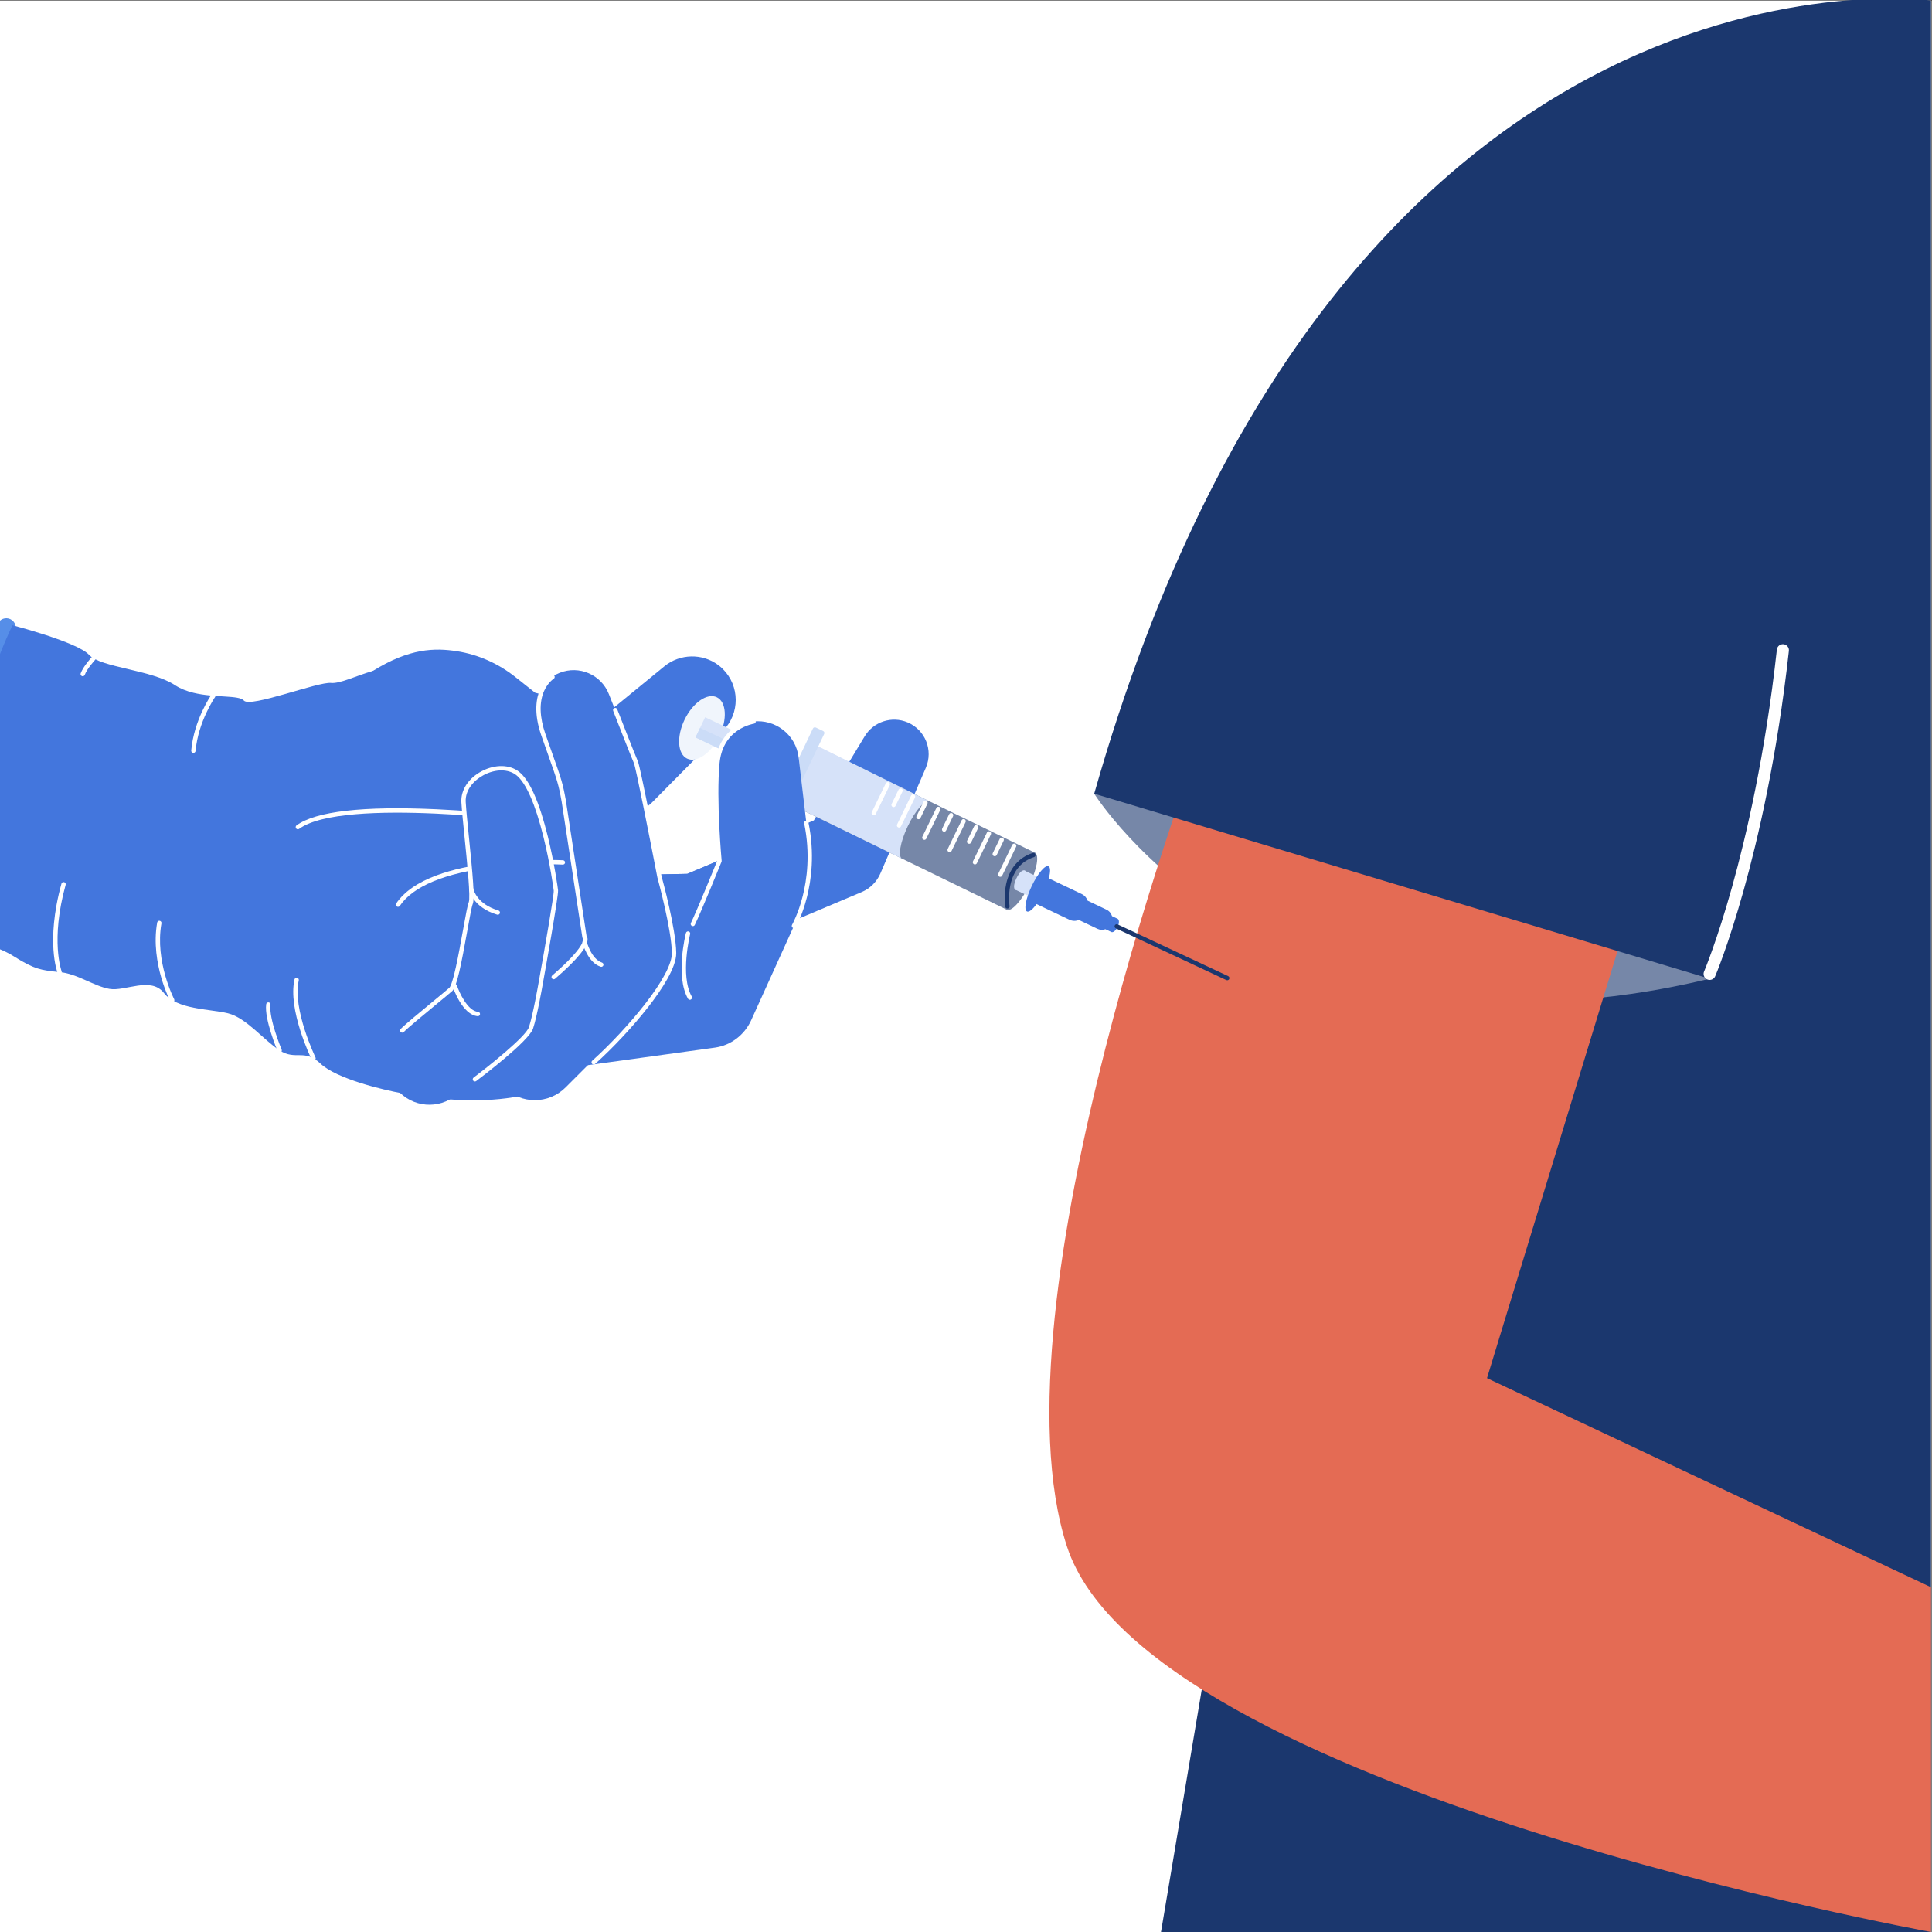 <?xml version="1.0" encoding="UTF-8" standalone="no"?>
<svg
   xmlns:dc="http://purl.org/dc/elements/1.1/"
   xmlns:cc="http://creativecommons.org/ns#"
   xmlns:rdf="http://www.w3.org/1999/02/22-rdf-syntax-ns#"
   xmlns:svg="http://www.w3.org/2000/svg"
   xmlns="http://www.w3.org/2000/svg"
   xmlns:sodipodi="http://sodipodi.sourceforge.net/DTD/sodipodi-0.dtd"
   xmlns:inkscape="http://www.inkscape.org/namespaces/inkscape"
   version="1.1"
   id="svg2"
   xml:space="preserve"
   width="5333.333"
   height="5333.333"
   viewBox="0 0 5333.333 5333.333"
   sodipodi:docname="SL-Office-injection.svg"
   inkscape:version="1.0.2 (e86c870879, 2021-01-15)"><rect x="0" y="0" width="5333.333" height="5333.333" fill="#333333" stroke="none"/><defs
     id="defs6" /><sodipodi:namedview
     pagecolor="#ffffff"
     bordercolor="#666666"
     borderopacity="1"
     objecttolerance="10"
     gridtolerance="10"
     guidetolerance="10"
     inkscape:pageopacity="0"
     inkscape:pageshadow="2"
     inkscape:window-width="1920"
     inkscape:window-height="1037"
     id="namedview4"
     showgrid="false"
     inkscape:zoom="0.089095452"
     inkscape:cx="2959.2462"
     inkscape:cy="2285.3273"
     inkscape:window-x="0"
     inkscape:window-y="25"
     inkscape:window-maximized="1"
     inkscape:current-layer="g10" /><g
     id="g10"
     inkscape:groupmode="layer"
     inkscape:label="ink_ext_XXXXXX"
     transform="matrix(1.333,0,0,-1.333,0,5333.333)"><g
       id="g12"
       transform="scale(0.1)"><path
         d="M 40000,0 H 0 V 40000 H 40000 V 0"
         style="fill:#ffffff;fill-opacity:1;fill-rule:nonzero;stroke:none"
         id="path14" /><path
         d="M 24890,5036.2 24043.2,0 H 39990 V 40000 L 24890,5036.2"
         style="fill:#1b376e;fill-opacity:1;fill-rule:nonzero;stroke:none"
         id="path16" /><path
         d="m 22660.1,23573.3 c 0,0 3749.8,-5999.9 12744.8,-3831.6 0,0 -4854.8,4725 -12744.8,3831.6"
         style="fill:#7687a8;fill-opacity:1;fill-rule:nonzero;stroke:none"
         id="path18" /><path
         d="m 24915.2,24821.3 c 0,0 -4461.1,-11793.2 -2820.4,-16834.7 C 23735.4,2945.1 39990,0 39990,0 v 7140 l -9195.6,4329.7 3365.8,11014.3 c 0,0 -2980.8,4409.5 -9245,2337.3"
         style="fill:#e46b54;fill-opacity:1;fill-rule:nonzero;stroke:none"
         id="path20" /><path
         d="M 22660.1,23573.3 35404.9,19741.7 39990,40000 c 0,0 -12178.6,1678.8 -17329.9,-16426.7"
         style="fill:#1b376e;fill-opacity:1;fill-rule:nonzero;stroke:none"
         id="path22" /><path
         d="m 35404.9,19716.7 c -16.4,0 -33,3.2 -49,10.1 -63.5,27.1 -93,100.5 -65.9,164 3.2,7.5 264.6,625.4 579.3,1750.2 290.8,1039.1 688,2735.8 928.5,4917.3 7.5,68.6 69.3,118.1 137.9,110.5 68.6,-7.6 118.1,-69.3 110.6,-137.9 -242.7,-2201.5 -644,-3914.3 -938,-4963.5 -319.3,-1139.8 -577.6,-1749.4 -588.4,-1774.8 -20.3,-47.4 -66.5,-75.9 -115,-75.9"
         style="fill:#ffffff;fill-opacity:1;fill-rule:nonzero;stroke:none"
         id="path24" /><path
         d="m 17907.1,24762 -1053.4,-1742.3 -319.9,-135.1 -1497.5,-632.3 v -0.1 l -802.2,-338.7 -737.1,-15 -1842.9,-37.5 c -483.7,-9.9 -867.8,-410 -858,-893.7 9.8,-483.8 410,-867.9 893.7,-858 l 1960.3,39.9 453.3,9.2 334.5,6.9 c 113.5,2.3 224.3,27.5 322.9,68.8 l 3033,1280.7 50.8,21.4 c 180.6,76.3 315.3,218.2 387.5,385 l 941.5,2189.5 c 155.8,362.2 -11.6,782 -373.7,937.7 0,0 0,0 -0.1,0.1 -331.6,142.5 -711.4,14.1 -892.7,-286.5"
         style="fill:#4376dd;fill-opacity:1;fill-rule:nonzero;stroke:none"
         id="path26" /><path
         d="m 15036.3,22252.2 -802.2,-338.7 -737.1,-15 153.1,-1749.3 464,-19.7 922.2,2122.7"
         style="fill:#4376dd;fill-opacity:1;fill-rule:nonzero;stroke:none"
         id="path28" /><path
         d="m 14639.4,24540.3 c 0.3,0.4 0.4,0.6 0.4,0.6 0,0 0.1,0 0.2,0 l 335.1,338.9 c 350.6,354.4 347.5,926.1 -7,1276.7 -29.5,29.3 -60.8,56.1 -93.2,80.5 -329.6,247.1 -791.8,237.4 -1113.2,-23.3 l -1165.7,-953 -1514.5,404.2 -408.2,323.9 c -351.4,278.9 -768.02,466.4 -1211.42,535.2 -455.65,70.7 -981.23,64.5 -1740.26,-409.3 -473.72,-295.7 697.97,-915 1134.79,-1262.9 l 1130.28,-900.3 c 111.21,-88.5 240.31,-151 369.21,-186.1 l 2217,-591.7 49.2,-13 c 330.1,-88.2 667.1,16 892,242 l 429.9,434.7 695.4,702.9"
         style="fill:#4376dd;fill-opacity:1;fill-rule:nonzero;stroke:none"
         id="path30" /><path
         d="m 11776.4,23046.5 c -6.4,0 -12.8,1.9 -18.5,5.8 -4.7,3.3 -481.5,332.2 -1000.5,798.9 -699,628.3 -1138.04,1193.7 -1305.02,1680.3 -5.87,17.1 3.24,35.7 20.34,41.6 17.12,5.9 35.74,-3.2 41.61,-20.3 160.97,-469.1 605.77,-1040.5 1286.27,-1652.4 515.9,-463.9 989.7,-790.9 994.4,-794.1 14.9,-10.3 18.7,-30.7 8.5,-45.6 -6.4,-9.2 -16.6,-14.2 -27.1,-14.2"
         style="fill:#92a5a2;fill-opacity:1;fill-rule:nonzero;stroke:none"
         id="path32" /><path
         d="m 14845.7,25570.1 c -198,96.2 -496.7,-109.9 -667.2,-460.6 -170.4,-350.6 -148.1,-712.9 49.9,-809.1 198.1,-96.3 496.8,109.9 667.2,460.5 170.5,350.6 148.1,712.9 -49.9,809.2"
         style="fill:#f0f5fc;fill-opacity:1;fill-rule:nonzero;stroke:none"
         id="path34" /><path
         d="m 16788.2,24613.7 -575.4,-1183.6 4651.1,-2265.8 575.4,1183.6 -4651.1,2265.8"
         style="fill:#7687a8;fill-opacity:1;fill-rule:nonzero;stroke:none"
         id="path36" /><path
         d="m 14602.5,25156.4 -199,-417.7 3932,-1872.6 198.9,417.7 -3931.9,1872.6"
         style="fill:#d6e2f9;fill-opacity:1;fill-rule:nonzero;stroke:none"
         id="path38" /><path
         d="m 14497.8,24936.6 -94.3,-197.9 3932,-1872.6 94.2,197.9 -3931.9,1872.6"
         style="fill:#cbdcf7;fill-opacity:1;fill-rule:nonzero;stroke:none"
         id="path40" /><path
         d="m 16908.8,24570.9 -587.9,-1191.6 2358.5,-1150.7 583.8,1178.7 -2354.4,1163.6"
         style="fill:#d6e2f9;fill-opacity:1;fill-rule:nonzero;stroke:none"
         id="path42" /><path
         d="m 19249.3,23414.1 c -90.4,43 -292.6,-184 -451,-516.6 -158.4,-332.7 -206.1,-630.3 -115.8,-673.3 90.3,-43 284.4,184.9 442.9,517.5 158.4,332.6 214.2,629.4 123.9,672.4"
         style="fill:#7687a8;fill-opacity:1;fill-rule:nonzero;stroke:none"
         id="path44" /><path
         d="m 20714.2,21851.6 c -6.6,0 -13.3,1.4 -19.6,4.5 -22.3,10.8 -31.7,37.7 -20.9,60.1 l 288.9,598 c 10.8,22.4 37.8,31.8 60.1,21 22.4,-10.8 31.8,-37.7 21,-60.1 l -289,-598.1 c -7.7,-16.1 -23.8,-25.4 -40.5,-25.4"
         style="fill:#ffffff;fill-opacity:1;fill-rule:nonzero;stroke:none"
         id="path46" /><path
         d="m 20189.6,22108 c -6.6,0 -13.3,1.4 -19.7,4.5 -22.3,10.9 -31.6,37.8 -20.8,60.2 l 289.9,596.2 c 10.9,22.4 37.8,31.7 60.2,20.8 22.3,-10.9 31.6,-37.8 20.7,-60.1 l -289.8,-596.3 c -7.8,-16 -23.8,-25.3 -40.5,-25.3"
         style="fill:#ffffff;fill-opacity:1;fill-rule:nonzero;stroke:none"
         id="path48" /><path
         d="m 19665.9,22362.5 c -6.6,0 -13.3,1.5 -19.6,4.6 -22.4,10.9 -31.7,37.8 -20.8,60.1 l 289.8,596.3 c 10.9,22.3 37.8,31.7 60.2,20.8 22.3,-10.9 31.6,-37.8 20.8,-60.2 l -289.9,-596.2 c -7.8,-16 -23.8,-25.4 -40.5,-25.4"
         style="fill:#ffffff;fill-opacity:1;fill-rule:nonzero;stroke:none"
         id="path50" /><path
         d="m 20599.8,22277.1 c -6.6,0 -13.3,1.5 -19.6,4.6 -22.4,10.8 -31.7,37.8 -20.8,60.1 l 144.4,297.1 c 10.8,22.3 37.8,31.6 60.1,20.8 22.4,-10.9 31.7,-37.8 20.8,-60.2 l -144.4,-297 c -7.8,-16 -23.8,-25.4 -40.5,-25.4"
         style="fill:#ffffff;fill-opacity:1;fill-rule:nonzero;stroke:none"
         id="path52" /><path
         d="m 20069,22535.2 c -6.6,0 -13.3,1.5 -19.7,4.5 -22.3,10.9 -31.6,37.8 -20.8,60.2 l 144.4,297 c 10.9,22.4 37.8,31.6 60.2,20.8 22.3,-10.9 31.6,-37.8 20.8,-60.1 l -144.4,-297.1 c -7.8,-16 -23.9,-25.3 -40.5,-25.3"
         style="fill:#ffffff;fill-opacity:1;fill-rule:nonzero;stroke:none"
         id="path54" /><path
         d="m 19552.5,22786.3 c -6.6,0 -13.3,1.4 -19.7,4.5 -22.3,10.9 -31.6,37.8 -20.8,60.2 l 144.4,297 c 10.9,22.4 37.8,31.7 60.2,20.8 22.3,-10.9 31.6,-37.8 20.8,-60.2 l -144.4,-297 c -7.8,-16 -23.9,-25.3 -40.5,-25.3"
         style="fill:#ffffff;fill-opacity:1;fill-rule:nonzero;stroke:none"
         id="path56" /><path
         d="m 18618.6,22871.7 c -6.6,0 -13.3,1.4 -19.7,4.5 -22.3,10.9 -31.6,37.8 -20.8,60.2 l 289.9,596.2 c 10.8,22.4 37.8,31.7 60.1,20.8 22.4,-10.8 31.7,-37.8 20.8,-60.1 l -289.8,-596.3 c -7.8,-16 -23.9,-25.3 -40.5,-25.3"
         style="fill:#ffffff;fill-opacity:1;fill-rule:nonzero;stroke:none"
         id="path58" /><path
         d="m 18094.9,23126.3 c -6.6,0 -13.3,1.4 -19.7,4.5 -22.3,10.9 -31.6,37.8 -20.8,60.1 l 289.9,596.3 c 10.9,22.4 37.8,31.7 60.2,20.8 22.3,-10.9 31.6,-37.8 20.8,-60.1 l -289.9,-596.3 c -7.8,-16 -23.8,-25.3 -40.5,-25.3"
         style="fill:#ffffff;fill-opacity:1;fill-rule:nonzero;stroke:none"
         id="path60" /><path
         d="m 19021.6,23044.3 c -6.6,0 -13.3,1.5 -19.6,4.6 -22.4,10.8 -31.7,37.8 -20.8,60.1 l 144.4,297.1 c 10.8,22.3 37.8,31.6 60.1,20.8 22.4,-10.9 31.7,-37.8 20.8,-60.2 l -144.4,-297 c -7.8,-16 -23.8,-25.4 -40.5,-25.4"
         style="fill:#ffffff;fill-opacity:1;fill-rule:nonzero;stroke:none"
         id="path62" /><path
         d="m 19142.2,22617.1 c -6.6,0 -13.3,1.5 -19.6,4.6 -22.4,10.8 -31.7,37.8 -20.8,60.1 l 289.9,596.3 c 10.8,22.3 37.8,31.6 60.1,20.8 22.4,-10.9 31.7,-37.8 20.8,-60.2 l -289.9,-596.2 c -7.7,-16.1 -23.8,-25.4 -40.5,-25.4"
         style="fill:#ffffff;fill-opacity:1;fill-rule:nonzero;stroke:none"
         id="path64" /><path
         d="m 18505.1,23295.4 c -6.6,0 -13.3,1.5 -19.6,4.6 -22.4,10.8 -31.7,37.8 -20.8,60.1 l 144.4,297 c 10.8,22.4 37.8,31.7 60.1,20.8 22.4,-10.8 31.7,-37.8 20.8,-60.1 l -144.4,-297 c -7.8,-16.1 -23.8,-25.4 -40.5,-25.4"
         style="fill:#ffffff;fill-opacity:1;fill-rule:nonzero;stroke:none"
         id="path66" /><path
         d="m 21431.6,22351.9 c -96.4,46.8 -307.3,-179.8 -463.8,-501.7 -156.5,-321.9 -214.2,-633.6 -117.9,-680.5 96.4,-46.8 310.3,188.9 466.8,510.9 156.5,321.9 211.2,624.4 114.9,671.3"
         style="fill:#7687a8;fill-opacity:1;fill-rule:nonzero;stroke:none"
         id="path68" /><path
         d="m 16834.5,24922.2 -821.9,-1725.7 c -10.7,-22.6 -1.1,-49.6 21.5,-60.4 l 152,-72.4 c 22.6,-10.7 49.6,-1.1 60.4,21.5 l 821.8,1725.7 c 10.8,22.6 1.2,49.6 -21.4,60.4 l -152,72.4 c -22.6,10.7 -49.6,1.1 -60.4,-21.5"
         style="fill:#cbdcf7;fill-opacity:1;fill-rule:nonzero;stroke:none"
         id="path70" /><path
         d="m 21224,21982.8 c 6.5,-3.1 12.1,-8 16.7,-14.3 l 2.3,-1.1 291.3,-138.8 -188.7,-396 -298.1,142 c -1.7,0 -3.3,0.2 -5,0.5 -3.9,0.5 -7.6,1.6 -11.1,3.3 -3.6,1.7 -6.8,3.9 -9.7,6.5 -0.2,0.2 -0.4,0.5 -0.6,0.6 -2.6,2.4 -4.9,5.2 -7,8.3 -10.1,14.7 -14.9,37.2 -14.4,64.6 0,0.2 0,0.3 0,0.6 2.1,24.6 8.4,54.1 18.9,85.9 2.9,9 6.1,18.1 9.7,27.3 5.9,15.5 12.7,31.4 20.3,47.3 25.4,53.2 55.2,98.3 83.4,128.6 0.1,0.2 0.3,0.4 0.4,0.5 27,25.1 53.5,39.1 75.3,38.1 h 0.1 c 1.3,0 2.6,-0.1 3.9,-0.3 4.2,-0.6 8.4,-1.8 12.3,-3.6"
         style="fill:#d6e2f9;fill-opacity:1;fill-rule:nonzero;stroke:none"
         id="path72" /><path
         d="m 21713.4,22070.2 c 42.3,-20.1 41.7,-117.7 6.1,-250.2 l 681.1,-324.4 c 60.4,-28.8 103.2,-79.6 123.3,-138.2 l 389.4,-185.5 c 58.1,-27.7 98.4,-77.5 115.7,-134.6 l 116.3,-55.4 -130.3,-273.6 -123.2,58.6 c -52.8,-18.5 -112.6,-17 -167.1,8.9 l -382.6,182.3 c -60.6,-25.4 -131.3,-25.9 -195.3,4.6 l -681.1,324.4 c -80.4,-111.2 -155.8,-173.2 -198.2,-153 -68.6,32.6 -24.4,268.7 98.8,527.2 123.1,258.5 278.5,441.6 347.1,408.9"
         style="fill:#4376dd;fill-opacity:1;fill-rule:nonzero;stroke:none"
         id="path74" /><path
         d="m 23145.3,20981.9 c -35.8,17.1 -94,-30.4 -129.9,-106 -36,-75.5 -36.2,-150.6 -0.4,-167.6 35.8,-17.1 94,30.3 130,105.9 36,75.6 36.1,150.7 0.3,167.7"
         style="fill:#4376dd;fill-opacity:1;fill-rule:nonzero;stroke:none"
         id="path76" /><path
         d="m 25415,19710 c -6.4,0 -12.9,1.4 -19.1,4.2 l -2288.7,1070.4 c -22.5,10.5 -32.2,37.3 -21.7,59.8 10.5,22.5 37.4,32.3 59.8,21.7 l 2288.8,-1070.3 c 22.5,-10.6 32.2,-37.4 21.7,-59.9 -7.7,-16.3 -23.9,-25.9 -40.8,-25.9"
         style="fill:#1b376e;fill-opacity:1;fill-rule:nonzero;stroke:none"
         id="path78" /><path
         d="m 20862.2,21194.4 c -21.7,0 -40.9,15.8 -44.4,37.9 -1.4,9 -33.9,222.1 17.7,465.8 69.7,328.6 260,552.5 550.4,647.6 23.6,7.7 49,-5.2 56.7,-28.8 7.8,-23.6 -5.1,-49 -28.7,-56.8 -261.1,-85.4 -425.9,-279.9 -489.8,-578.1 -48.8,-227.9 -17.7,-433.6 -17.4,-435.7 3.9,-24.5 -12.9,-47.5 -37.4,-51.4 -2.4,-0.4 -4.7,-0.5 -7.1,-0.5"
         style="fill:#1b376e;fill-opacity:1;fill-rule:nonzero;stroke:none"
         id="path80" /><path
         d="M -3075.89,28013.6 316.676,26709.9 -493.813,20849.3 -3230,21610 v 6400 l 154.11,3.6"
         style="fill:#e46b54;fill-opacity:1;fill-rule:nonzero;stroke:none"
         id="path82" /><path
         d="m -1027.58,23048.8 c -7.42,-163.9 -11.25,-328.2 -11.47,-492.5 -1.64,-1201.6 188.331,-1983.2 196.417,-2015.9 26.067,-105.3 132.606,-169.6 237.942,-143.5 105.343,26.1 169.613,132.6 143.539,237.9 -3.317,13.7 -187.84,781.6 -184.879,1934 2.718,1064 170.519,2683.7 954.316,4358.4 45.985,98.3 3.613,215.3 -94.672,261.3 -98.293,46 -215.261,3.6 -261.269,-94.7 -360.723,-770.7 -627.086,-1594.4 -791.676,-2448 -100.859,-523.2 -163.888,-1058.4 -188.248,-1597"
         style="fill:#568ee8;fill-opacity:1;fill-rule:nonzero;stroke:none"
         id="path84" /><path
         d="m 257.965,27062.1 c -357.168,-755.6 -592.836,-1512.3 -744.098,-2229.2 -504.117,-2388.5 -71.117,-4336.3 -71.117,-4336.3 0,0 440.504,-36.7 854.844,-298.4 414.34,-261.8 568.984,-285.5 936.286,-318.8 367.3,-33.4 708.02,-291.8 1033.29,-348.4 325.28,-56.6 856.06,263 1127.2,-84.5 271.13,-347.4 944.08,-327.6 1324.68,-420.2 380.6,-92.6 737.61,-552.8 1072.05,-769 334.45,-216.2 510.13,43.9 845.68,-272.8 335.47,-316.8 1297.87,-545.7 1699.82,-617.4 178.05,-31.7 349.3,-57.9 513.92,-78.7 4083.78,-516.6 4137.78,2224 4327.88,3119.1 197.9,931.1 -3296.55,5666.4 -3528.45,5794.2 -231.9,127.7 -1111.35,-108.9 -1495.58,-38.6 -124.69,22.8 -276.92,-3.4 -434.75,-48.3 h -0.08 c -328.36,-93.2 -681.27,-267.2 -863.07,-247.6 -269.15,28.9 -1670.82,-519.3 -1805.64,-365.3 -103.65,118.5 -599.07,51.7 -1046.82,161.8 -134.56,33 -264.78,82.1 -378.76,156.9 -493.48,323.9 -1540.77,362.9 -1780.4,627.8 -239.63,264.9 -1586.885,613.7 -1586.885,613.7"
         style="fill:#4376dd;fill-opacity:1;fill-rule:nonzero;stroke:none"
         id="path86" /><path
         d="m 8242.71,21230.1 c -8.63,0 -17.33,2.4 -25.03,7.6 -20.64,13.8 -26.15,41.8 -12.31,62.4 161.71,241.1 445.82,437.9 844.42,584.9 314.92,116.1 702.44,202 1151.81,255.2 762.9,90.3 1451,54.7 1457.8,54.4 24.8,-1.4 43.9,-22.6 42.5,-47.4 -1.3,-24.8 -22.5,-43.7 -47.3,-42.5 -6.8,0.4 -688.3,35.6 -1443.7,-54 -990.55,-117.5 -1658.22,-394.3 -1930.78,-800.7 -8.68,-13 -22.92,-19.9 -37.41,-19.9"
         style="fill:#ffffff;fill-opacity:1;fill-rule:nonzero;stroke:none"
         id="path88" /><path
         d="m 6168.27,22836.4 c -13.88,0 -27.57,6.4 -36.38,18.4 -14.66,20.1 -10.26,48.2 9.81,62.9 398.65,291 1374.65,403.2 2900.93,333.4 1131.07,-51.8 2160.47,-189.4 2170.67,-190.8 24.7,-3.3 41.9,-25.9 38.6,-50.6 -3.3,-24.6 -26,-41.9 -50.6,-38.5 -40.8,5.5 -4091.04,542.2 -5006.53,-126.2 -8.01,-5.8 -17.29,-8.6 -26.5,-8.6"
         style="fill:#ffffff;fill-opacity:1;fill-rule:nonzero;stroke:none"
         id="path90" /><path
         d="m 1713.5,26005.5 c -5.07,0 -10.22,0.8 -15.26,2.6 -23.38,8.5 -35.51,34.2 -27.08,57.6 51.95,144.2 226.13,333.3 233.52,341.2 16.89,18.3 45.35,19.4 63.58,2.5 18.23,-16.9 19.33,-45.4 2.45,-63.6 -1.69,-1.8 -169.15,-183.6 -214.88,-310.6 -6.61,-18.3 -23.9,-29.7 -42.33,-29.7"
         style="fill:#ffffff;fill-opacity:1;fill-rule:nonzero;stroke:none"
         id="path92" /><path
         d="m 15596.2,25067.6 c -436.5,-51.4 -756.3,-429.2 -749.7,-859.3 l 40,-2123.9 -874.4,-1928.5 -597.7,-82.5 -1736.3,-239.7 c -490.5,-260.3 -897.9,-560.6 -824.9,-1089.1 73,-528.6 560.5,-897.9 1089.1,-824.9 l 2861.8,395.1 c 338.4,46.7 614.2,269.4 747.8,558 l 1183.4,2610.1 18,39.5 c 62.1,137.1 82,285.8 66,425.2 l -280.2,2376.1 c -27.9,236.5 -150.5,438.9 -325.4,573.5 -169.5,130.6 -388.3,197.5 -617.5,170.4"
         style="fill:#4376dd;fill-opacity:1;fill-rule:nonzero;stroke:none"
         id="path94" /><path
         d="m 16441.1,20789 c -7.7,0 -15.4,1.9 -22.4,6 -21.6,12.4 -29,39.9 -16.6,61.4 1.6,2.8 127.8,225.5 221.3,594.2 86.3,340.2 161.6,877.9 30.5,1508.3 -5,24.3 10.6,48.1 34.9,53.2 24.4,5.1 48.2,-10.6 53.3,-34.9 134.8,-648.7 56.9,-1202.1 -32.3,-1552.1 -96.8,-380.2 -224.3,-604.2 -229.7,-613.5 -8.3,-14.5 -23.5,-22.6 -39,-22.6"
         style="fill:#ffffff;fill-opacity:1;fill-rule:nonzero;stroke:none"
         id="path96" /><path
         d="m 14286.3,19305.7 c -15.7,0 -30.9,8.2 -39.2,22.7 -264,464.7 -51.4,1323.5 -42.2,1359.8 6,24.1 30.5,38.7 54.6,32.7 24.1,-6.1 38.7,-30.6 32.6,-54.7 -2.1,-8.5 -212.8,-860.2 33.3,-1293.3 12.2,-21.6 4.7,-49.1 -16.9,-61.3 -7,-4 -14.7,-5.9 -22.2,-5.9"
         style="fill:#ffffff;fill-opacity:1;fill-rule:nonzero;stroke:none"
         id="path98" /><path
         d="m 11591,26076.8 c -391.3,-155.3 -587.6,-592 -451.5,-985.9 l 505.5,-1455.5 469.6,-3195.6 -971.7,-971.6 v -0.1 l -704.1,-704.1 c -351.8,-351.6 -351.7,-921.9 -0.1,-1273.6 351.7,-351.7 922,-351.7 1273.6,0 l 1995.8,1995.5 13.5,13.5 c 208.9,208.9 287.5,503.4 237.7,773.6 l -707.6,3694.7 -6.7,34.8 c -7.4,38.5 -19.5,78.7 -33.2,113.9 l -603.2,1520.7 c -159.5,402.4 -615.1,599.3 -1017.6,439.7"
         style="fill:#4376dd;fill-opacity:1;fill-rule:nonzero;stroke:none"
         id="path100" /><path
         d="m 12294.5,17965.4 c -12.3,0 -24.6,5.1 -33.5,15 -16.6,18.4 -15.1,46.9 3.4,63.5 371.9,334.5 777.4,769 1084.8,1162.4 367.5,470.3 568.2,848.9 565.1,1066 -7.1,501.7 -296.7,1550.9 -299.6,1561.5 -0.3,1.1 -0.6,2.3 -0.8,3.5 -175.3,907.5 -449.3,2287 -485.6,2367.7 -50.8,110.9 -414.4,1043.9 -429.8,1083.6 -9.1,23.2 2.4,49.3 25.6,58.3 23.1,9 49.2,-2.5 58.2,-25.6 3.8,-9.7 378.1,-970.3 427.9,-1078.8 51.5,-112.4 445.1,-2145.4 491.7,-2386.4 17.6,-63.6 295.2,-1074.7 302.4,-1582.5 4.3,-304.5 -315.3,-778.6 -584.2,-1122.7 -310.4,-397.3 -720,-836.2 -1095.5,-1173.9 -8.6,-7.7 -19.4,-11.6 -30.1,-11.6"
         style="fill:#ffffff;fill-opacity:1;fill-rule:nonzero;stroke:none"
         id="path102" /><path
         d="m 12452.1,19988.1 c -4.5,0 -9,0.7 -13.6,2.1 -265,83.7 -371.6,479.6 -376,496.4 -6.3,24 8.1,48.6 32.2,54.9 24,6.3 48.6,-8.1 54.9,-32.1 v 0 c 0.9,-3.6 98.4,-364.6 316,-433.3 23.7,-7.5 36.9,-32.8 29.4,-56.5 -6,-19.2 -23.8,-31.5 -42.9,-31.5"
         style="fill:#ffffff;fill-opacity:1;fill-rule:nonzero;stroke:none"
         id="path104" /><path
         d="m 4005.27,24418.1 c -1.34,0 -2.68,0 -4.04,0.1 -24.76,2.2 -43.04,24.1 -40.84,48.8 56.33,633.7 405.74,1139.4 420.58,1160.6 14.25,20.3 42.3,25.3 62.65,11 20.36,-14.2 25.33,-42.2 11.1,-62.6 -3.5,-5 -350.55,-507.9 -404.68,-1116.9 -2.08,-23.4 -21.72,-41 -44.77,-41"
         style="fill:#ffffff;fill-opacity:1;fill-rule:nonzero;stroke:none"
         id="path106" /><path
         d="m 6493.08,18047.9 c -16.68,0 -32.7,9.4 -40.49,25.4 -20.28,41.6 -495,1027.8 -353.52,1654.1 5.48,24.2 29.53,39.4 53.81,33.9 24.24,-5.4 39.45,-29.5 33.98,-53.8 -134.51,-595.4 341.83,-1584.9 346.66,-1594.9 10.86,-22.3 1.56,-49.2 -20.79,-60.1 -6.33,-3.1 -13.04,-4.6 -19.65,-4.6"
         style="fill:#ffffff;fill-opacity:1;fill-rule:nonzero;stroke:none"
         id="path108" /><path
         d="m 5791.12,18212.2 c -17.56,0 -34.24,10.4 -41.49,27.6 -11.39,27 -278.49,665.9 -236.97,973.3 3.32,24.7 26,41.9 50.61,38.6 24.63,-3.3 41.9,-26 38.58,-50.6 -38.27,-283.4 228.03,-920 230.72,-926.4 9.65,-22.9 -1.1,-49.3 -24,-58.9 -5.7,-2.4 -11.62,-3.6 -17.45,-3.6"
         style="fill:#ffffff;fill-opacity:1;fill-rule:nonzero;stroke:none"
         id="path110" /><path
         d="m 3566.88,19252.1 c -16.19,0 -31.84,8.8 -39.88,24.1 -4.29,8.2 -106.1,204 -191.33,503.1 -78.79,276.6 -156.77,696.2 -80.77,1124.8 4.34,24.5 27.76,40.8 52.17,36.5 24.47,-4.4 40.79,-27.7 36.45,-52.2 -139.76,-788.2 259.15,-1562.7 263.2,-1570.4 11.52,-22 3.02,-49.2 -18.99,-60.7 -6.67,-3.5 -13.81,-5.2 -20.85,-5.2"
         style="fill:#ffffff;fill-opacity:1;fill-rule:nonzero;stroke:none"
         id="path112" /><path
         d="m 1233.85,19834.4 c -18.03,0 -35.05,10.9 -41.94,28.8 -2.61,6.7 -64.17,168.8 -84.83,478.8 -18.89,283.4 -5.48,750.7 165.67,1368 6.65,23.9 31.42,37.9 55.39,31.3 23.95,-6.6 37.98,-31.4 31.34,-55.4 -319.42,-1151.9 -86,-1784.1 -83.61,-1790.3 8.89,-23.2 -2.67,-49.2 -25.84,-58.2 -5.32,-2 -10.8,-3 -16.18,-3"
         style="fill:#ffffff;fill-opacity:1;fill-rule:nonzero;stroke:none"
         id="path114" /><path
         d="m 10334.8,24087.9 c -46.1,-1.5 -92.7,-7.2 -139.3,-17.4 -380.82,-83.6 -632.09,-438.5 -595.45,-817.1 l 158.68,-1659.9 -340.23,-2003.2 -1088.64,-920.5 c -93.47,-78.9 -166.1,-173.4 -217.47,-276.4 -150.63,-302.3 -117.38,-678.1 114.53,-952.4 310.96,-367.7 861.1,-413.8 1228.89,-102.8 l 1331.89,1126.1 c 163.3,138.1 263.4,324.4 296.7,519.9 l 411.9,2425.2 7.4,43.8 c 13.8,80.6 10.6,162.2 -5.6,237.4 l -394.7,1798.7 c -80,364.6 -408.5,610.4 -768.6,598.6"
         style="fill:#4376dd;fill-opacity:1;fill-rule:nonzero;stroke:none"
         id="path116" /><path
         d="m 9835.03,17613.8 c -13.65,0 -27.14,6.2 -35.99,17.9 -14.94,19.9 -10.95,48.1 8.9,63 296.26,222.9 1079.46,844.8 1145.56,1043.4 83.1,249.3 193.4,882.6 194.5,889 132.4,733 326.7,1853.4 319.4,1937.3 -4.6,48.7 -75.2,555.6 -209.4,1100.4 -169.4,688.3 -365.2,1135.4 -566.2,1293.1 -164.7,129.2 -428.3,130.4 -671.5,3.1 -191.69,-100.4 -390.99,-300.4 -375.47,-560.4 10.36,-173.5 38.39,-450.4 68.08,-743.6 76.47,-755.3 123.17,-1258.5 77.48,-1367.2 -22.34,-53.1 -66.52,-298.5 -113.3,-558.3 -121.56,-675.2 -215.08,-1159.8 -311.72,-1245 -51.62,-45.5 -177.05,-149 -322.3,-268.8 -267.09,-220.4 -599.49,-494.6 -680.78,-579.1 -17.23,-17.9 -45.72,-18.4 -63.63,-1.2 -17.91,17.2 -18.45,45.7 -1.22,63.6 84.88,88.2 419.49,364.3 688.36,586.1 144.63,119.3 269.54,222.3 320.03,266.9 15.02,13.2 58.3,81.7 135.68,430.6 51.42,231.9 102.21,514 147.01,762.9 59.21,328.9 93.93,517.8 118.9,577.2 40.23,95.7 -31.6,805.2 -84.06,1323.3 -29.78,294.1 -57.9,571.9 -68.37,747.2 -15.12,253.4 147.17,500.7 423.55,645.5 274.46,143.8 576.26,139.1 768.86,-12 220,-172.7 421.2,-624.3 598,-1342.4 135.4,-549.8 206.9,-1063.8 211.6,-1113.3 11.5,-119.2 -286.4,-1773.4 -320.4,-1961.6 -4.5,-26 -112.5,-646.1 -197.7,-901.8 -86.9,-261.2 -1065.55,-1003.1 -1176.84,-1086.8 -8.11,-6.1 -17.61,-9 -27.03,-9"
         style="fill:#ffffff;fill-opacity:1;fill-rule:nonzero;stroke:none"
         id="path118" /><path
         d="m 9896.2,18965.9 c -1.23,0 -2.48,0 -3.73,0.1 -318.11,26.2 -508.7,586.2 -516.65,610.1 -7.88,23.5 4.84,49 28.41,56.9 23.55,7.9 49.06,-4.9 56.94,-28.4 49.09,-146.7 223.6,-531.2 438.67,-548.8 24.76,-2.1 43.2,-23.8 41.16,-48.6 -1.93,-23.5 -21.62,-41.3 -44.8,-41.3"
         style="fill:#ffffff;fill-opacity:1;fill-rule:nonzero;stroke:none"
         id="path120" /><path
         d="m 9803.55,21597.6 c 0.34,-3.6 0.21,-7.3 -0.34,-10.9 0.6,3.7 0.72,7.4 0.34,10.9 z m 505.45,-531.3 c -4.2,0 -8.5,0.6 -12.8,1.9 -260.2,77.2 -403.75,210.5 -478.34,308.8 -80.44,106.1 -104.51,200.3 -104.14,217.5 0.42,20.2 14.36,37.8 34.01,42.7 19.67,4.9 40.22,-3.9 50.19,-21.5 2.91,-5.2 4.69,-10.7 5.42,-16.2 4.38,-19.8 76.98,-314.1 518.46,-445 23.8,-7.1 37.4,-32.1 30.3,-56 -5.8,-19.5 -23.7,-32.2 -43.1,-32.2"
         style="fill:#ffffff;fill-opacity:1;fill-rule:nonzero;stroke:none"
         id="path122" /><path
         d="m 14348.4,20830.3 c -6.6,0 -13.3,1.5 -19.6,4.6 -22.3,10.8 -31.7,37.7 -20.8,60.1 123.7,254.8 502.4,1183.5 546.1,1291 -11.1,126.4 -111.7,1304.6 -42.4,2026.2 39.6,412.3 251.4,635 422.1,749.3 184.7,123.7 358.8,149.3 366.1,150.3 24.6,3.4 47.4,-13.6 50.9,-38.2 3.4,-24.6 -13.7,-47.4 -38.3,-50.9 -2.9,-0.4 -164.5,-25.1 -331.7,-138 -222.9,-150.6 -350.5,-379.8 -379.5,-681.1 -72.1,-751.1 42.3,-2007.7 43.5,-2020.3 0.6,-7.2 -0.5,-14.4 -3.2,-21.1 -17.1,-42.1 -420.6,-1034.6 -552.7,-1306.5 -7.7,-16 -23.8,-25.4 -40.5,-25.4"
         style="fill:#ffffff;fill-opacity:1;fill-rule:nonzero;stroke:none"
         id="path124" /><path
         d="m 12080.8,20565.6 c 0,-0.1 0.1,-0.1 0.1,-0.1 0,0 -0.1,0 -0.1,0.1 z m 0.1,-0.1 c 0.1,0 0.1,-0.1 0.1,-0.1 0,0 0,0.1 -0.1,0.1 z m 0.1,-0.1 c 0.1,0 0.1,0 0.2,-0.1 -0.1,0.1 -0.1,0.1 -0.2,0.1 z m -615.3,-835.1 c -12.7,0 -25.3,5.3 -34.2,15.6 -16.2,18.8 -14.1,47.2 4.8,63.5 685.4,590.2 644.1,748.2 639.6,759.6 -8.6,7 -14.3,17 -16,28.1 l -428.7,2811.1 c -63.6,358.6 -95,447.5 -269.4,940 -40.5,114.4 -91,256.8 -150.8,428.2 -166.8,477.6 -103.6,791.1 -21.3,970.1 91.1,198.2 224,280.1 229.6,283.4 21.3,12.9 49,6 61.8,-15.2 12.8,-21.3 6,-48.9 -15.1,-61.7 -2.7,-1.7 -118.6,-75.2 -197.1,-249.7 -105.4,-234.3 -96.1,-544.6 27.1,-897.2 59.7,-171.2 110.1,-313.6 150.6,-427.9 176.6,-498.6 208.4,-588.4 273.3,-954.8 0.1,-0.4 0.1,-0.7 0.2,-1.1 l 426.6,-2797.4 c 10.3,-13.4 18.9,-32.6 21,-57.6 12.9,-152.7 -213.4,-430.6 -672.7,-826.1 -8.5,-7.4 -18.9,-10.9 -29.3,-10.9"
         style="fill:#ffffff;fill-opacity:1;fill-rule:nonzero;stroke:none"
         id="path126" /></g></g></svg>
